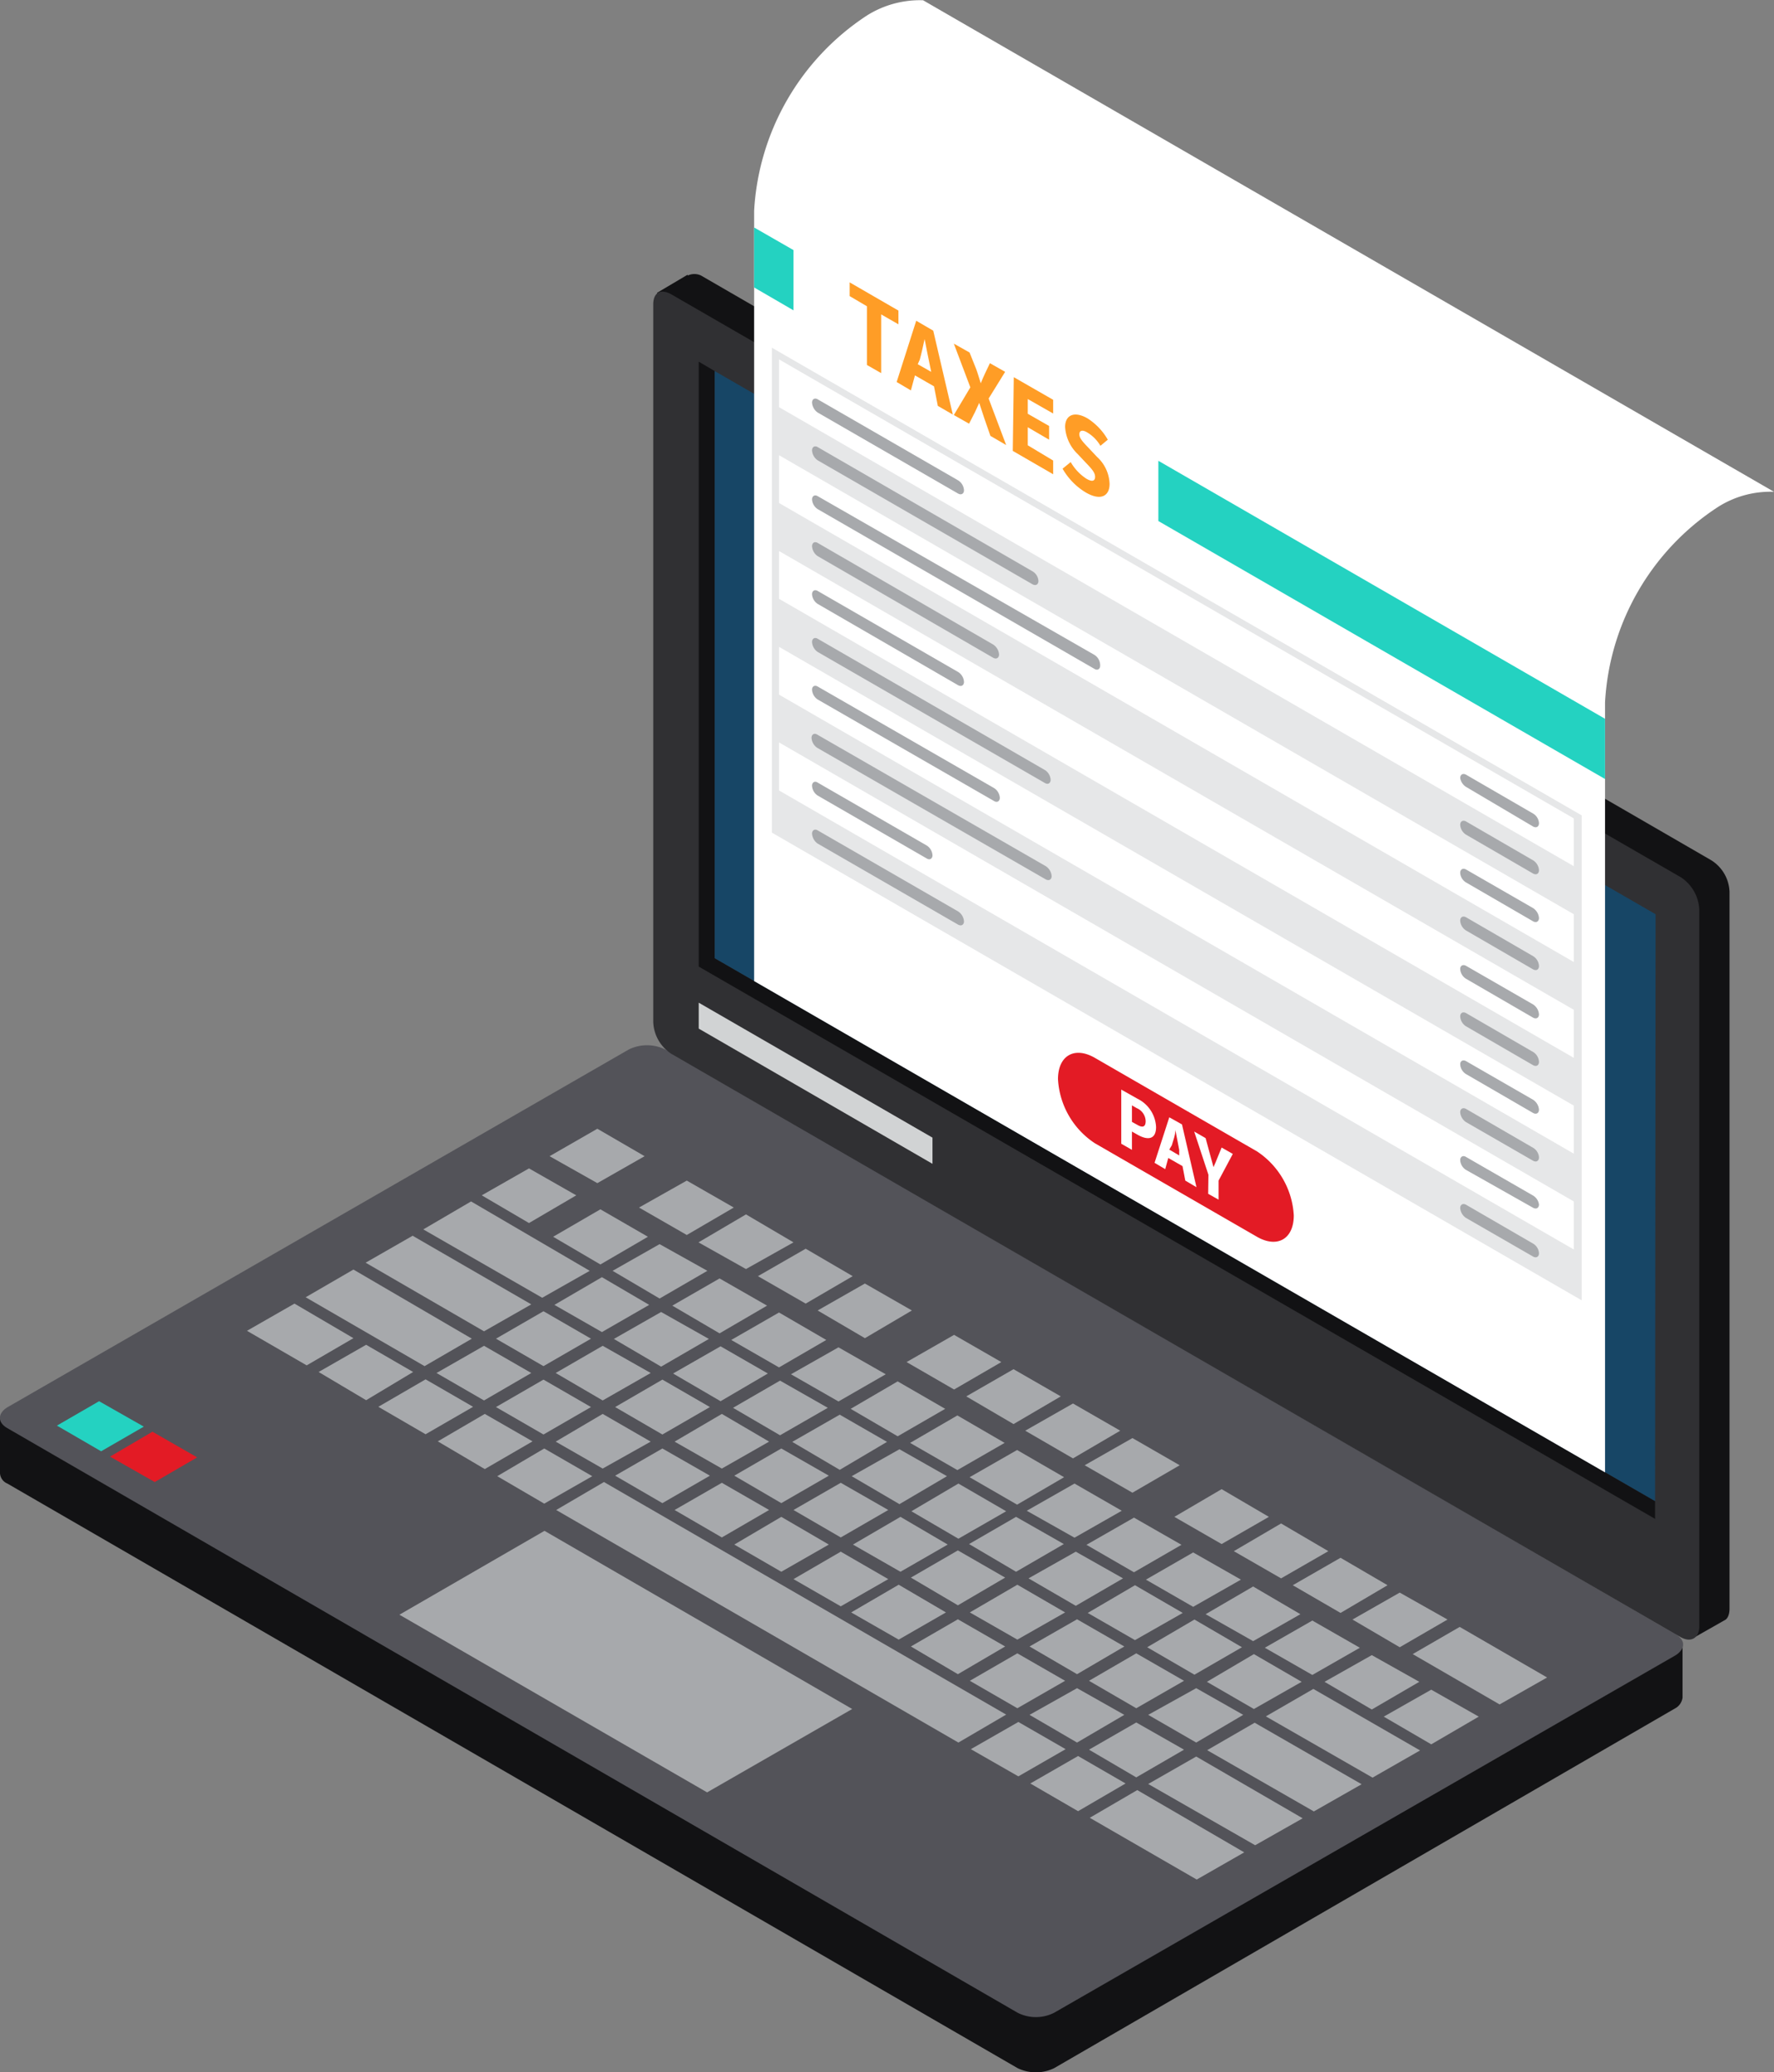 <svg id="Layer_1" data-name="Layer 1" xmlns="http://www.w3.org/2000/svg" viewBox="0 0 69.82 81.53"><rect x="0" y="0" width="69.82" height="81.53" fill="#808080" stroke="none"/><defs><style>.cls-1{fill:#121214;}.cls-2{fill:#535359;}.cls-3{fill:#a7a9ac;}.cls-4{fill:#e31b25;}.cls-5{fill:#24d2c1;}.cls-6{fill:#303033;}.cls-7{fill:#174666;}.cls-8{fill:#d1d3d4;}.cls-9{fill:#fff;}.cls-10{fill:#ff9d26;}.cls-11{fill:#e6e7e8;}</style></defs><path class="cls-1" d="M27.2,292.31l23.13-13.37a1.78,1.78,0,0,1,1.43,0l38.16,22,1.88-.87,0,2.2a.56.56,0,0,1-.3.43L67.07,316.85a1.65,1.65,0,0,1-1.44,0l-39.76-23a.47.47,0,0,1-.29-.4v-2.2H27.2Z" transform="translate(-25.58 -235.48)"/><path class="cls-2" d="M50.33,276.77a1.63,1.63,0,0,1,1.43,0l39.76,23c.4.23.4.59,0,.84L67.07,314.67a1.59,1.59,0,0,1-1.44,0l-39.76-23c-.39-.22-.39-.58,0-.82Z" transform="translate(-25.58 -235.48)"/><polygon class="cls-3" points="39.6 67.46 37.72 68.56 21.89 59.41 23.77 58.31 39.6 67.46"/><polygon class="cls-3" points="25.37 45.49 23.51 46.55 21.63 45.49 23.51 44.41 25.37 45.49"/><polygon class="cls-3" points="28.88 47.51 27.03 48.59 25.15 47.51 27.03 46.45 28.88 47.51"/><polygon class="cls-3" points="22.68 47.03 20.82 48.12 18.96 47.03 20.82 45.97 22.68 47.03"/><polygon class="cls-3" points="23.21 50 21.34 51.06 16.66 48.37 18.54 47.27 23.21 50"/><polygon class="cls-3" points="20.91 51.32 19.05 52.38 14.39 49.68 16.24 48.62 20.91 51.32"/><polygon class="cls-3" points="18.57 52.67 16.71 53.75 12.03 51.04 13.91 49.95 18.57 52.67"/><polygon class="cls-3" points="31.23 48.88 29.36 49.93 27.49 48.88 29.36 47.78 31.23 48.88"/><polygon class="cls-3" points="33.56 50.21 31.71 51.29 29.83 50.21 31.71 49.13 33.56 50.21"/><polygon class="cls-3" points="35.89 51.56 34.04 52.65 32.18 51.56 34.04 50.5 35.89 51.56"/><polygon class="cls-3" points="25.5 48.66 23.63 49.75 21.77 48.66 23.63 47.58 25.5 48.66"/><polygon class="cls-3" points="27.84 50 25.96 51.09 24.11 50 25.96 48.95 27.84 50"/><polygon class="cls-3" points="30.19 51.37 28.32 52.46 26.46 51.37 28.32 50.3 30.19 51.37"/><polygon class="cls-3" points="32.52 52.72 30.66 53.8 28.78 52.72 30.66 51.64 32.52 52.72"/><polygon class="cls-3" points="34.86 54.07 33 55.14 31.13 54.07 33 53.01 34.86 54.07"/><polygon class="cls-3" points="37.2 55.43 35.33 56.51 33.48 55.43 35.33 54.35 37.2 55.43"/><polygon class="cls-3" points="39.54 56.77 37.68 57.84 35.82 56.77 37.68 55.69 39.54 56.77"/><polygon class="cls-3" points="41.88 58.12 40.03 59.2 38.16 58.12 40.03 57.05 41.88 58.12"/><polygon class="cls-3" points="44.15 59.44 42.29 60.5 40.41 59.44 42.29 58.37 44.15 59.44"/><polygon class="cls-3" points="46.5 60.78 44.63 61.86 42.76 60.78 44.63 59.71 46.5 60.78"/><polygon class="cls-3" points="48.84 62.15 46.96 63.22 45.1 62.15 46.96 61.08 48.84 62.15"/><polygon class="cls-3" points="51.18 63.51 49.32 64.57 47.45 63.51 49.32 62.42 51.18 63.51"/><polygon class="cls-3" points="53.52 64.83 51.65 65.9 49.78 64.83 51.65 63.76 53.52 64.83"/><polygon class="cls-3" points="55.86 66.17 53.99 67.26 52.13 66.17 53.99 65.12 55.86 66.17"/><polygon class="cls-3" points="23.26 52.67 21.39 53.75 19.52 52.67 21.39 51.59 23.26 52.67"/><polygon class="cls-3" points="25.61 54.02 23.72 55.1 21.87 54.02 23.72 52.95 25.61 54.02"/><polygon class="cls-3" points="27.94 55.36 26.07 56.44 24.21 55.36 26.07 54.28 27.94 55.36"/><polygon class="cls-3" points="30.27 56.72 28.41 57.78 26.55 56.72 28.41 55.63 30.27 56.72"/><polygon class="cls-3" points="32.62 58.06 30.75 59.14 28.9 58.06 30.75 56.99 32.62 58.06"/><polygon class="cls-3" points="34.96 59.41 33.09 60.49 31.23 59.41 33.09 58.34 34.96 59.41"/><polygon class="cls-3" points="37.3 60.77 35.44 61.84 33.57 60.77 35.44 59.68 37.3 60.77"/><polygon class="cls-3" points="39.56 62.07 37.7 63.16 35.85 62.07 37.7 61 39.56 62.07"/><polygon class="cls-3" points="41.92 63.44 40.04 64.51 38.17 63.44 40.04 62.35 41.92 63.44"/><polygon class="cls-3" points="44.25 64.78 42.39 65.87 40.52 64.78 42.39 63.71 44.25 64.78"/><polygon class="cls-3" points="46.6 66.13 44.72 67.21 42.86 66.13 44.72 65.05 46.6 66.13"/><polygon class="cls-3" points="48.93 67.47 47.08 68.56 45.19 67.47 47.08 66.42 48.93 67.47"/><polygon class="cls-3" points="20.91 54.02 19.05 55.1 17.18 54.02 19.05 52.95 20.91 54.02"/><polygon class="cls-3" points="23.26 55.36 21.39 56.44 19.52 55.36 21.39 54.28 23.26 55.36"/><polygon class="cls-3" points="25.61 56.72 23.72 57.78 21.87 56.72 23.72 55.63 25.61 56.72"/><polygon class="cls-3" points="27.94 58.06 26.07 59.14 24.21 58.06 26.07 56.99 27.94 58.06"/><polygon class="cls-3" points="30.27 59.41 28.41 60.49 26.55 59.41 28.41 58.34 30.27 59.41"/><polygon class="cls-3" points="32.62 60.77 30.75 61.84 28.9 60.77 30.75 59.68 32.62 60.77"/><polygon class="cls-3" points="34.96 62.13 33.09 63.2 31.23 62.13 33.09 61.05 34.96 62.13"/><polygon class="cls-3" points="37.23 63.44 35.37 64.51 33.5 63.44 35.37 62.35 37.23 63.44"/><polygon class="cls-3" points="39.56 64.78 37.7 65.87 35.85 64.78 37.7 63.71 39.56 64.78"/><polygon class="cls-3" points="41.92 66.13 40.04 67.21 38.17 66.13 40.04 65.05 41.92 66.13"/><polygon class="cls-3" points="44.25 67.47 42.39 68.56 40.52 67.47 42.39 66.42 44.25 67.47"/><polygon class="cls-3" points="46.6 68.84 44.72 69.93 42.86 68.84 44.72 67.77 46.6 68.84"/><polygon class="cls-3" points="51.27 71.54 49.4 72.6 45.19 70.19 47.08 69.11 51.27 71.54"/><polygon class="cls-3" points="13.91 52.65 12.07 53.72 9.72 52.36 11.59 51.29 13.91 52.65"/><polygon class="cls-3" points="18.62 55.35 16.75 56.43 14.89 55.35 16.75 54.27 18.62 55.35"/><polygon class="cls-3" points="16.26 53.98 14.41 55.09 12.54 53.98 14.41 52.91 16.26 53.98"/><polygon class="cls-3" points="20.96 56.71 19.08 57.8 17.23 56.71 19.08 55.63 20.96 56.71"/><polygon class="cls-3" points="23.31 58.08 21.42 59.16 19.57 58.08 21.42 56.99 23.31 58.08"/><polygon class="cls-3" points="41.94 68.82 40.08 69.89 38.21 68.82 40.08 67.75 41.94 68.82"/><polygon class="cls-3" points="44.3 70.17 42.43 71.26 40.55 70.17 42.43 69.09 44.3 70.17"/><polygon class="cls-3" points="48.97 72.88 47.1 73.95 42.89 71.52 44.76 70.43 48.97 72.88"/><polygon class="cls-3" points="53.59 70.2 51.71 71.27 47.51 68.86 49.38 67.78 53.59 70.2"/><polygon class="cls-3" points="55.89 68.87 54.02 69.94 49.82 67.53 51.69 66.45 55.89 68.87"/><polygon class="cls-3" points="58.2 67.54 56.33 68.63 54.46 67.54 56.33 66.48 58.2 67.54"/><polygon class="cls-3" points="25.55 51.34 23.69 52.41 21.82 51.34 23.69 50.25 25.55 51.34"/><polygon class="cls-3" points="27.9 52.68 26.02 53.77 24.16 52.68 26.02 51.62 27.9 52.68"/><polygon class="cls-3" points="30.22 54.04 28.36 55.13 26.49 54.04 28.36 52.97 30.22 54.04"/><polygon class="cls-3" points="32.58 55.39 30.7 56.47 28.85 55.39 30.7 54.32 32.58 55.39"/><polygon class="cls-3" points="34.91 56.73 33.05 57.83 31.18 56.73 33.05 55.66 34.91 56.73"/><polygon class="cls-3" points="37.27 58.08 35.4 59.18 33.52 58.08 35.4 57.02 37.27 58.08"/><polygon class="cls-3" points="39.6 59.46 37.72 60.54 35.87 59.46 37.72 58.37 39.6 59.46"/><polygon class="cls-3" points="41.87 60.75 39.99 61.84 38.14 60.75 39.99 59.68 41.87 60.75"/><polygon class="cls-3" points="44.2 62.1 42.34 63.18 40.48 62.1 42.34 61.05 44.2 62.1"/><polygon class="cls-3" points="46.55 63.46 44.67 64.53 42.81 63.46 44.67 62.37 46.55 63.46"/><polygon class="cls-3" points="48.88 64.81 47.01 65.89 45.15 64.81 47.01 63.72 48.88 64.81"/><polygon class="cls-3" points="51.23 66.17 49.35 67.24 47.5 66.17 49.35 65.08 51.23 66.17"/><polygon class="cls-3" points="39.41 53.59 37.55 54.67 35.68 53.59 37.55 52.52 39.41 53.59"/><polygon class="cls-3" points="41.75 54.94 39.89 56.03 38.03 54.94 39.89 53.87 41.75 54.94"/><polygon class="cls-3" points="44.09 56.29 42.23 57.38 40.35 56.29 42.23 55.22 44.09 56.29"/><polygon class="cls-3" points="46.43 57.65 44.57 58.73 42.69 57.65 44.57 56.58 46.43 57.65"/><polygon class="cls-3" points="49.94 59.68 48.08 60.75 46.22 59.68 48.08 58.59 49.94 59.68"/><polygon class="cls-3" points="52.28 61.03 50.42 62.1 48.56 61.03 50.42 59.94 52.28 61.03"/><polygon class="cls-3" points="54.61 62.37 52.76 63.46 50.88 62.37 52.76 61.29 54.61 62.37"/><polygon class="cls-3" points="56.97 63.72 55.09 64.81 53.23 63.72 55.09 62.66 56.97 63.72"/><polygon class="cls-3" points="60.89 66 59.02 67.06 55.6 65.08 57.45 64.01 60.89 66"/><polygon class="cls-3" points="33.54 67.24 27.83 70.52 15.72 63.53 21.43 60.23 33.54 67.24"/><polygon class="cls-4" points="7.76 57.34 6.09 58.31 4.33 57.31 6 56.33 7.76 57.34"/><polygon class="cls-5" points="5.66 56.13 3.98 57.1 2.24 56.09 3.9 55.13 5.66 56.13"/><path class="cls-1" d="M52.65,246.32a.61.61,0,0,1,.52,0l39.75,23a1.53,1.53,0,0,1,.73,1.25v28.2c0,.24-.08.41-.2.46v0l-1.18.67L92,298.67,53.17,276.26a1.57,1.57,0,0,1-.71-1.25V248l-.24.19L51.44,247l1.2-.71Z" transform="translate(-25.58 -235.48)"/><path class="cls-6" d="M52,247.06,91.74,270a1.61,1.61,0,0,1,.72,1.26v28.21c0,.45-.32.65-.72.43L52,276.94a1.56,1.56,0,0,1-.71-1.24l0-28.22C51.28,247,51.57,246.82,52,247.06Z" transform="translate(-25.58 -235.48)"/><polygon class="cls-1" points="28.13 37.7 65.14 59.06 65.14 59.76 27.5 38.03 27.5 14.23 28.13 14.6 28.13 37.7"/><polygon class="cls-7" points="65.14 59.06 28.13 37.7 28.13 14.6 65.16 35.97 65.14 59.06"/><polygon class="cls-8" points="36.7 45.79 27.5 40.47 27.5 39.45 36.7 44.76 36.7 45.79"/><path class="cls-9" d="M93.19,255.43a3.84,3.84,0,0,1,2.21-.6L61.91,235.49a3.92,3.92,0,0,0-2.21.6,9.84,9.84,0,0,0-4.44,7.69v30.3l33.49,19.33V263.12A9.81,9.81,0,0,1,93.19,255.43Z" transform="translate(-25.58 -235.48)"/><path class="cls-10" d="M59.7,247.53l-.68-.4v-.54l1.92,1.11v.54l-.68-.39v2.31l-.56-.32Z" transform="translate(-25.58 -235.48)"/><path class="cls-10" d="M61.64,248.1l.67.39.77,3.3-.59-.34-.15-.77-.75-.43-.16.59-.56-.33Zm.06,1.71.53.3-.06-.29c-.07-.33-.14-.7-.2-1h0c-.06.27-.12.56-.19.81Z" transform="translate(-25.58 -235.48)"/><path class="cls-10" d="M63.77,250.72,63.12,249l.62.35L64,250c.06.16.11.34.18.56h0c.06-.15.11-.26.16-.37l.2-.42.6.34-.65,1.05.69,1.83-.62-.36-.25-.72-.19-.58h0l-.17.37-.23.45-.6-.34Z" transform="translate(-25.58 -235.48)"/><path class="cls-10" d="M65.48,250.32l1.55.89v.54l-1-.57v.58l.84.48v.54l-.84-.49V253l1,.6v.54l-1.59-.92Z" transform="translate(-25.58 -235.48)"/><path class="cls-10" d="M67.4,253.92l.32-.26a1.93,1.93,0,0,0,.61.65c.23.14.35.1.35-.07s-.14-.32-.36-.55l-.32-.34a1.61,1.61,0,0,1-.5-1.07c0-.47.36-.64.88-.34a2.41,2.41,0,0,1,.8.84l-.29.24a1.49,1.49,0,0,0-.51-.52c-.19-.12-.32-.09-.32.07s.17.33.38.55l.32.34a1.5,1.5,0,0,1,.49,1.06c0,.47-.34.68-.93.34A2.59,2.59,0,0,1,67.4,253.92Z" transform="translate(-25.58 -235.48)"/><path class="cls-4" d="M75.05,280.78l-6.38-3.68c-.8-.46-1.45-.09-1.45.84a3.23,3.23,0,0,0,1.45,2.52l6.38,3.68c.8.46,1.45.09,1.45-.84A3.23,3.23,0,0,0,75.05,280.78Z" transform="translate(-25.58 -235.48)"/><path class="cls-9" d="M69.71,278.35l.64.36a1.31,1.31,0,0,1,.73,1.11c0,.5-.33.53-.72.31l-.23-.13v.72l-.42-.24Zm.62,1.38c.23.14.34.08.34-.14a.57.57,0,0,0-.35-.51l-.19-.11v.65Z" transform="translate(-25.58 -235.48)"/><path class="cls-9" d="M71.6,279.44l.5.28.57,2.47-.44-.26-.11-.57-.56-.32-.12.44-.42-.25Zm0,1.27.39.23,0-.22-.15-.78h0c0,.2-.09.42-.14.6Z" transform="translate(-25.58 -235.48)"/><path class="cls-9" d="M73.14,281.7l-.56-1.7.45.26.16.59.15.55h0c.06-.13.11-.25.16-.38l.16-.39.44.25-.56,1.05v.75l-.41-.23Z" transform="translate(-25.58 -235.48)"/><polygon class="cls-5" points="45.59 18.13 45.59 20.5 63.17 30.65 63.17 28.28 45.59 18.13"/><polygon class="cls-5" points="31.23 12.21 31.23 9.84 29.68 8.95 29.68 11.31 31.23 12.21"/><polygon class="cls-11" points="62.25 51.16 30.38 32.76 30.38 13.68 62.25 32.08 62.25 51.16"/><polygon class="cls-9" points="61.94 34.08 30.66 16.02 30.66 14.14 61.94 32.2 61.94 34.08"/><polygon class="cls-9" points="61.94 37.85 30.66 19.79 30.66 17.91 61.94 35.97 61.94 37.85"/><polygon class="cls-9" points="61.94 41.62 30.66 23.56 30.66 21.68 61.94 39.73 61.94 41.62"/><polygon class="cls-9" points="61.94 45.39 30.66 27.33 30.66 25.45 61.94 43.5 61.94 45.39"/><polygon class="cls-9" points="61.94 49.16 30.66 31.1 30.66 29.21 61.94 47.27 61.94 49.16"/><path class="cls-3" d="M57.76,251.71l5.53,3.19c.13.07.23,0,.23-.13a.49.49,0,0,0-.23-.39l-5.53-3.19c-.12-.07-.22,0-.22.13A.52.52,0,0,0,57.76,251.71Z" transform="translate(-25.58 -235.48)"/><path class="cls-3" d="M83.28,266.44,85.92,268c.13.07.23,0,.23-.13a.47.47,0,0,0-.23-.38l-2.64-1.53c-.13-.07-.23,0-.23.13A.51.51,0,0,0,83.28,266.44Z" transform="translate(-25.58 -235.48)"/><path class="cls-3" d="M57.76,253.59l8.46,4.88c.13.07.23,0,.23-.13a.47.47,0,0,0-.23-.38l-8.46-4.89c-.12-.07-.22,0-.22.13A.51.51,0,0,0,57.76,253.59Z" transform="translate(-25.58 -235.48)"/><path class="cls-3" d="M85.92,269.33l-2.64-1.53c-.13-.07-.23,0-.23.13a.49.49,0,0,0,.23.39l2.64,1.53c.13.07.23,0,.23-.13A.49.49,0,0,0,85.92,269.33Z" transform="translate(-25.58 -235.48)"/><path class="cls-3" d="M68.66,261.25,57.76,255c-.12-.07-.22,0-.22.13a.49.49,0,0,0,.22.38l10.9,6.29c.12.07.22,0,.22-.13A.49.49,0,0,0,68.66,261.25Z" transform="translate(-25.58 -235.48)"/><path class="cls-3" d="M85.92,271.21l-2.64-1.52c-.13-.07-.23,0-.23.13a.47.47,0,0,0,.23.38l2.64,1.53c.13.07.23,0,.23-.13A.51.51,0,0,0,85.92,271.21Z" transform="translate(-25.58 -235.48)"/><path class="cls-3" d="M57.76,257.36l6.91,4c.13.07.23,0,.23-.13a.51.51,0,0,0-.23-.39l-6.91-4c-.12-.07-.22,0-.22.13A.51.51,0,0,0,57.76,257.36Z" transform="translate(-25.58 -235.48)"/><path class="cls-3" d="M85.92,273.1l-2.64-1.53c-.13-.07-.23,0-.23.13a.49.49,0,0,0,.23.39l2.64,1.53c.13.07.23,0,.23-.13A.48.48,0,0,0,85.92,273.1Z" transform="translate(-25.58 -235.48)"/><path class="cls-3" d="M57.76,259.24l5.53,3.2c.13.07.23,0,.23-.13a.49.49,0,0,0-.23-.39l-5.53-3.19c-.12-.07-.22,0-.22.13A.49.49,0,0,0,57.76,259.24Z" transform="translate(-25.58 -235.48)"/><path class="cls-3" d="M85.92,275l-2.64-1.52c-.13-.07-.23,0-.23.12a.48.48,0,0,0,.23.39l2.64,1.53c.13.07.23,0,.23-.13A.51.51,0,0,0,85.92,275Z" transform="translate(-25.58 -235.48)"/><path class="cls-3" d="M57.76,261.13l8.95,5.16c.12.07.22,0,.22-.13a.49.49,0,0,0-.22-.38l-8.95-5.17c-.12-.07-.22,0-.22.13A.51.51,0,0,0,57.76,261.13Z" transform="translate(-25.58 -235.48)"/><path class="cls-3" d="M85.92,276.87l-2.64-1.53c-.13-.07-.23,0-.23.13a.49.49,0,0,0,.23.39l2.64,1.53c.13.07.23,0,.23-.13A.48.48,0,0,0,85.92,276.87Z" transform="translate(-25.58 -235.48)"/><path class="cls-3" d="M57.76,263l6.95,4c.12.07.22,0,.22-.13a.49.49,0,0,0-.22-.38l-6.95-4c-.12-.07-.22,0-.22.12A.49.49,0,0,0,57.76,263Z" transform="translate(-25.58 -235.48)"/><path class="cls-3" d="M85.92,278.75l-2.64-1.52c-.13-.07-.23,0-.23.12a.48.48,0,0,0,.23.39l2.64,1.53c.13.07.23,0,.23-.13A.51.51,0,0,0,85.92,278.75Z" transform="translate(-25.58 -235.48)"/><path class="cls-3" d="M66.74,269.56l-9-5.18c-.12-.07-.22,0-.22.13a.51.51,0,0,0,.22.39l9,5.18c.13.07.23,0,.23-.13A.51.51,0,0,0,66.74,269.56Z" transform="translate(-25.58 -235.48)"/><path class="cls-3" d="M85.92,280.64l-2.64-1.53c-.13-.07-.23,0-.23.13a.51.51,0,0,0,.23.39l2.64,1.52c.13.07.23,0,.23-.13A.47.47,0,0,0,85.92,280.64Z" transform="translate(-25.58 -235.48)"/><path class="cls-3" d="M57.76,266.78l4.3,2.48c.12.07.22,0,.22-.13a.49.49,0,0,0-.22-.38l-4.3-2.48c-.12-.08-.22,0-.22.12A.49.49,0,0,0,57.76,266.78Z" transform="translate(-25.58 -235.48)"/><path class="cls-3" d="M85.92,282.52,83.28,281c-.13-.08-.23,0-.23.12a.48.48,0,0,0,.23.39L85.92,283c.13.07.23,0,.23-.13A.49.49,0,0,0,85.92,282.52Z" transform="translate(-25.58 -235.48)"/><path class="cls-3" d="M63.29,271.34l-5.53-3.19c-.12-.07-.22,0-.22.13a.52.52,0,0,0,.22.39l5.53,3.19c.13.07.23,0,.23-.13A.51.51,0,0,0,63.29,271.34Z" transform="translate(-25.58 -235.48)"/><path class="cls-3" d="M85.92,284.41l-2.64-1.53c-.13-.07-.23,0-.23.13a.51.51,0,0,0,.23.39l2.64,1.52c.13.07.23,0,.23-.13A.47.47,0,0,0,85.92,284.41Z" transform="translate(-25.58 -235.48)"/></svg>
